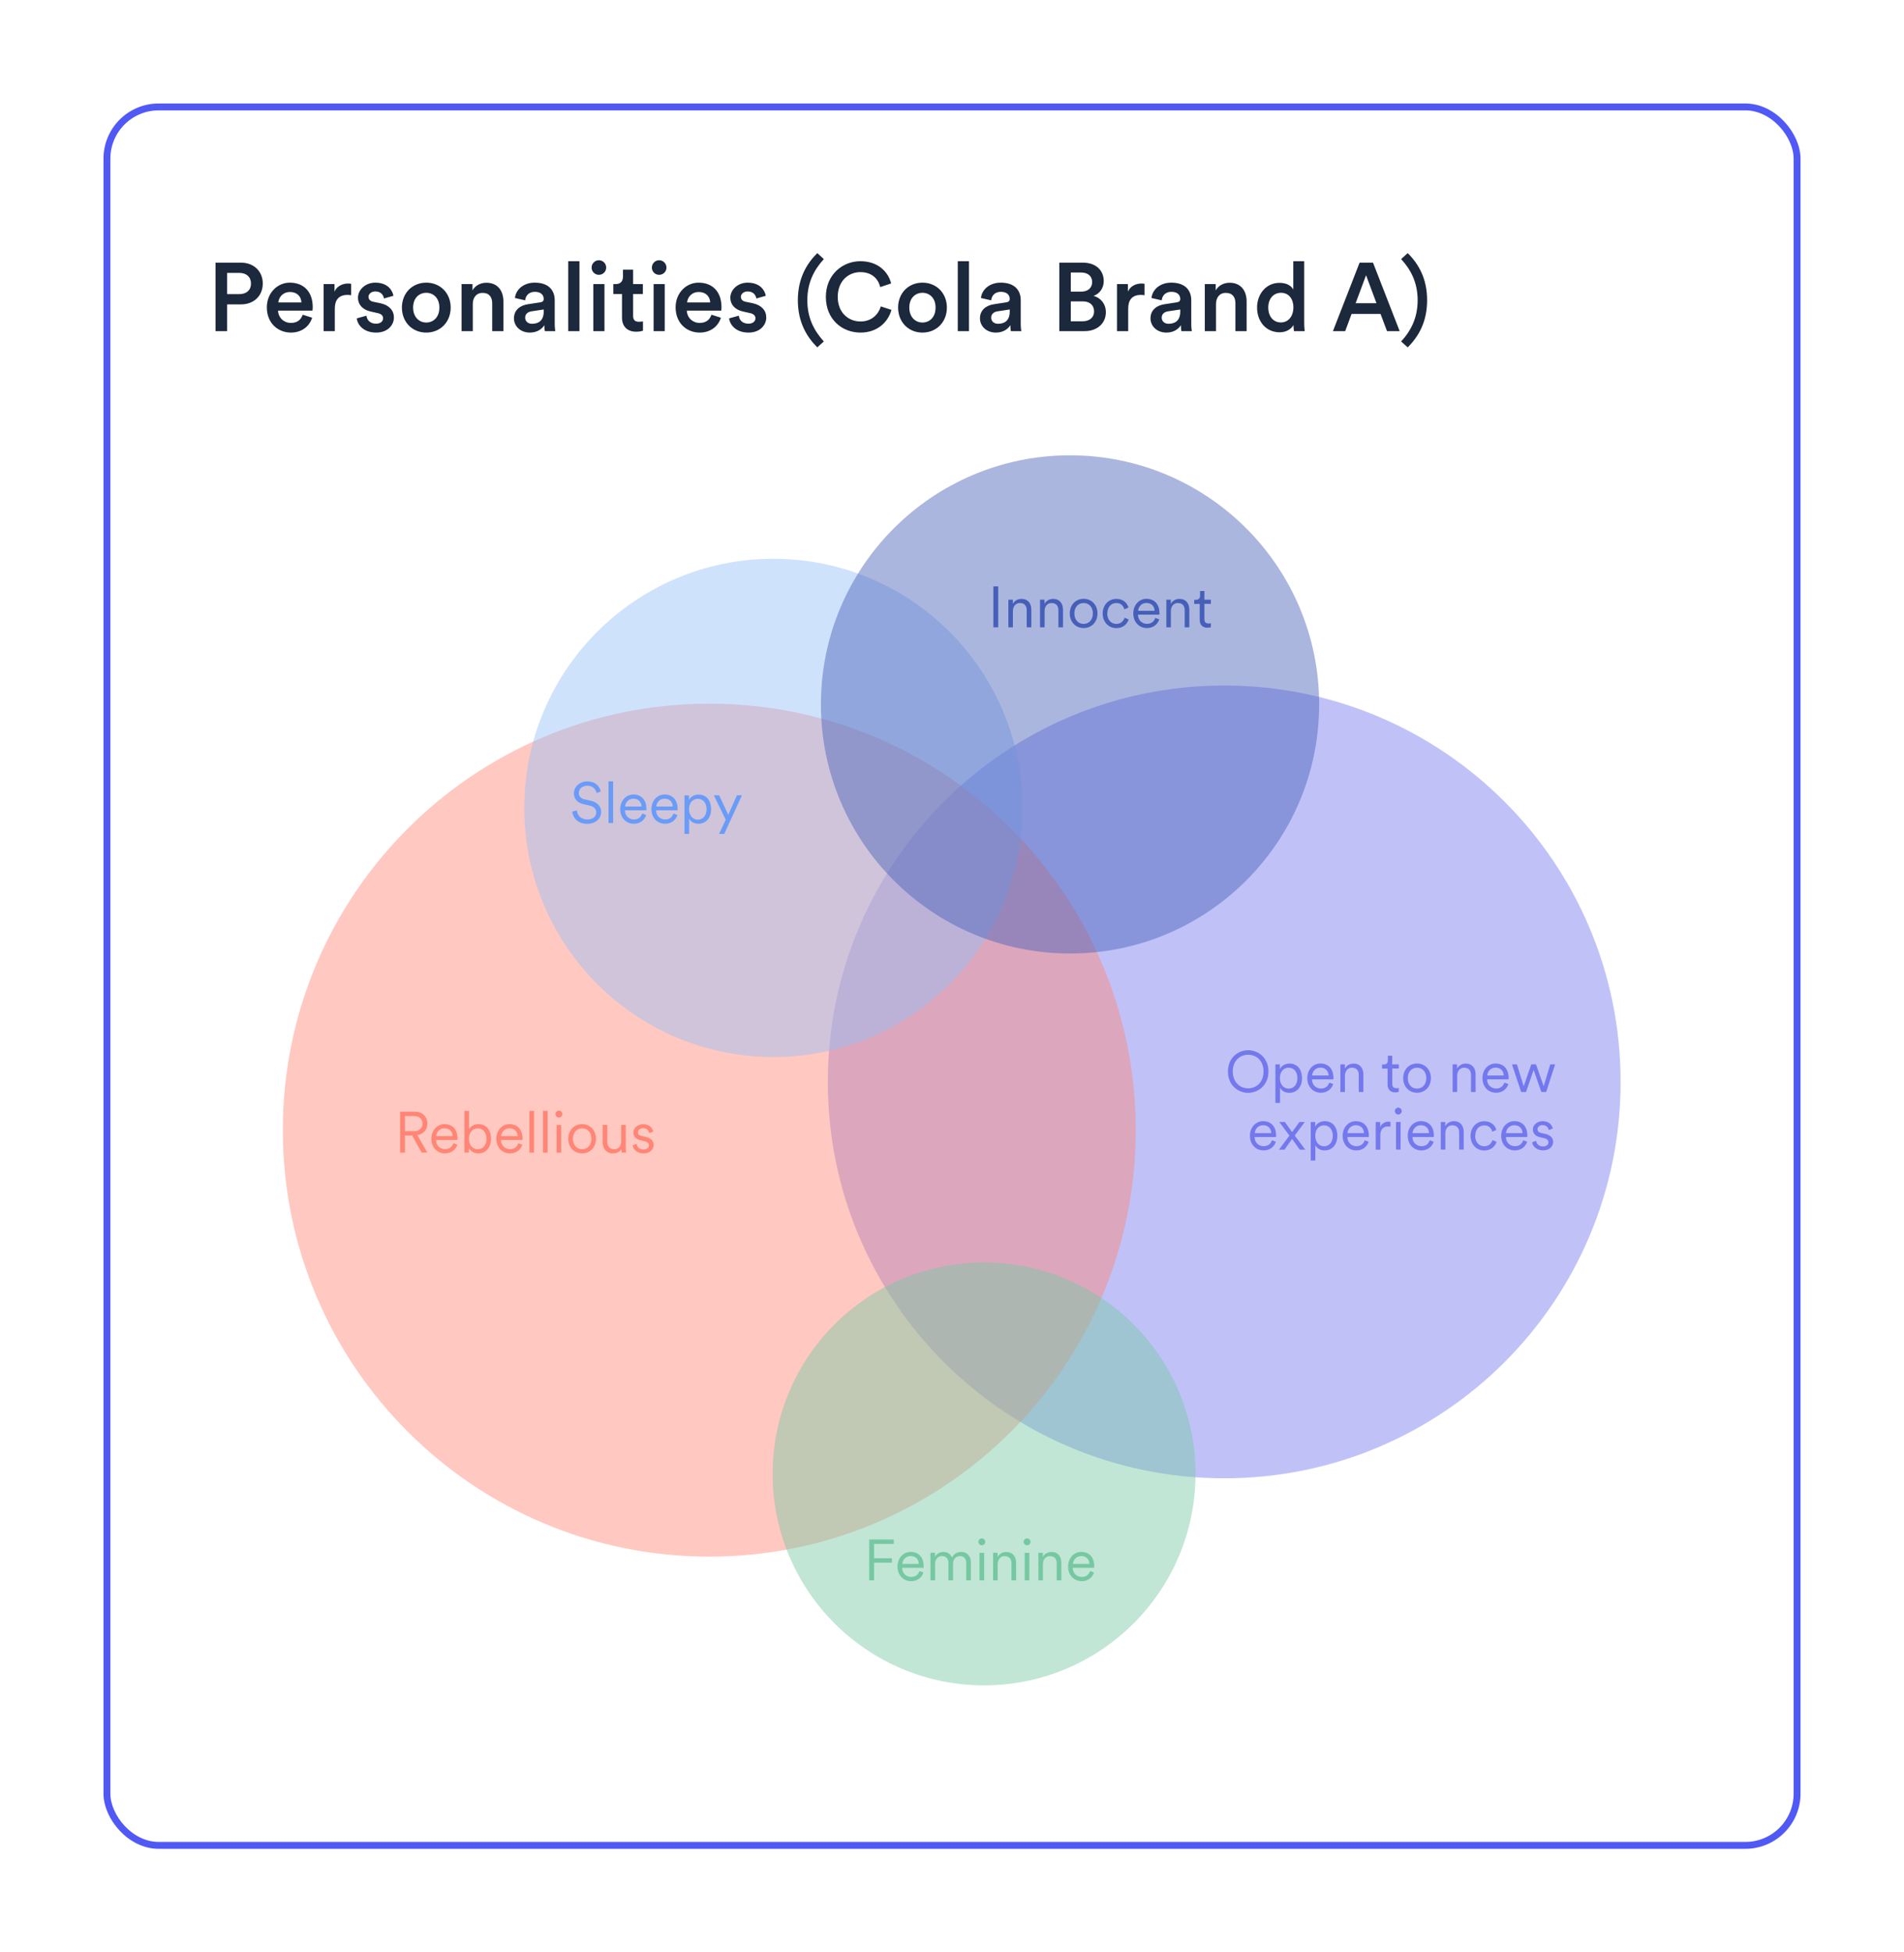 <svg width="276" height="283" viewBox="0 0 276 283" fill="none" xmlns="http://www.w3.org/2000/svg">
<g filter="url(#filter0_d_10731_24568)">
<rect x="15" y="15" width="246" height="253" rx="8" fill="white"/>
<rect x="15.5" y="15.5" width="245" height="252" rx="7.5" stroke="#5159F5"/>
</g>
<path d="M32.926 42.638H34.676C35.74 42.638 36.384 42.05 36.384 41.112C36.384 40.16 35.74 39.558 34.676 39.558H32.926V42.638ZM34.928 44.122H32.926V48H31.246V38.074H34.928C36.832 38.074 38.092 39.362 38.092 41.098C38.092 42.848 36.832 44.122 34.928 44.122ZM40.347 43.842H43.693C43.665 43.044 43.133 42.33 42.013 42.33C40.991 42.33 40.403 43.114 40.347 43.842ZM43.875 45.62L45.247 46.054C44.883 47.244 43.805 48.21 42.167 48.21C40.319 48.21 38.681 46.866 38.681 44.556C38.681 42.4 40.277 40.972 41.999 40.972C44.099 40.972 45.331 42.358 45.331 44.514C45.331 44.78 45.303 45.004 45.289 45.032H40.305C40.347 46.068 41.159 46.81 42.167 46.81C43.147 46.81 43.651 46.292 43.875 45.62ZM50.898 41.14V42.792C50.716 42.764 50.534 42.75 50.366 42.75C49.106 42.75 48.532 43.478 48.532 44.752V48H46.908V41.182H48.49V42.274C48.812 41.532 49.568 41.098 50.464 41.098C50.66 41.098 50.828 41.126 50.898 41.14ZM51.71 46.152L53.124 45.76C53.18 46.376 53.642 46.922 54.51 46.922C55.182 46.922 55.532 46.558 55.532 46.138C55.532 45.774 55.28 45.494 54.734 45.382L53.726 45.158C52.522 44.892 51.892 44.108 51.892 43.17C51.892 41.98 52.984 40.972 54.398 40.972C56.302 40.972 56.918 42.204 57.03 42.876L55.658 43.268C55.602 42.876 55.308 42.246 54.398 42.246C53.824 42.246 53.418 42.61 53.418 43.03C53.418 43.394 53.684 43.66 54.104 43.744L55.14 43.954C56.428 44.234 57.1 45.018 57.1 46.026C57.1 47.062 56.26 48.21 54.524 48.21C52.55 48.21 51.794 46.922 51.71 46.152ZM61.788 46.754C62.795 46.754 63.691 46.012 63.691 44.584C63.691 43.17 62.795 42.442 61.788 42.442C60.794 42.442 59.883 43.17 59.883 44.584C59.883 45.998 60.794 46.754 61.788 46.754ZM61.788 40.972C63.831 40.972 65.329 42.498 65.329 44.584C65.329 46.684 63.831 48.21 61.788 48.21C59.758 48.21 58.26 46.684 58.26 44.584C58.26 42.498 59.758 40.972 61.788 40.972ZM68.534 44.066V48H66.91V41.182H68.492V42.092C68.94 41.308 69.752 40.986 70.508 40.986C72.174 40.986 72.972 42.19 72.972 43.688V48H71.348V43.968C71.348 43.128 70.97 42.456 69.948 42.456C69.024 42.456 68.534 43.17 68.534 44.066ZM74.502 46.152C74.502 44.934 75.398 44.262 76.56 44.094L78.31 43.828C78.702 43.772 78.814 43.576 78.814 43.338C78.814 42.764 78.422 42.302 77.526 42.302C76.672 42.302 76.196 42.848 76.126 43.534L74.642 43.198C74.768 42.022 75.832 40.972 77.512 40.972C79.612 40.972 80.41 42.162 80.41 43.52V46.908C80.41 47.524 80.48 47.93 80.494 48H78.982C78.968 47.958 78.912 47.678 78.912 47.132C78.59 47.65 77.918 48.21 76.812 48.21C75.384 48.21 74.502 47.23 74.502 46.152ZM77.12 46.936C78.03 46.936 78.814 46.502 78.814 45.172V44.864L77.036 45.13C76.532 45.214 76.126 45.494 76.126 46.054C76.126 46.516 76.476 46.936 77.12 46.936ZM83.997 48H82.373V37.864H83.997V48ZM87.62 48H86.01V41.182H87.62V48ZM85.758 38.788C85.758 38.2 86.234 37.724 86.808 37.724C87.396 37.724 87.872 38.2 87.872 38.788C87.872 39.376 87.396 39.838 86.808 39.838C86.234 39.838 85.758 39.376 85.758 38.788ZM91.775 39.096V41.182H93.189V42.624H91.775V45.788C91.775 46.39 92.041 46.642 92.643 46.642C92.867 46.642 93.133 46.6 93.203 46.586V47.93C93.105 47.972 92.797 48.084 92.209 48.084C90.949 48.084 90.165 47.328 90.165 46.054V42.624H88.905V41.182H89.255C89.983 41.182 90.305 40.72 90.305 40.118V39.096H91.775ZM96.356 48H94.746V41.182H96.356V48ZM94.494 38.788C94.494 38.2 94.97 37.724 95.544 37.724C96.132 37.724 96.608 38.2 96.608 38.788C96.608 39.376 96.132 39.838 95.544 39.838C94.97 39.838 94.494 39.376 94.494 38.788ZM99.601 43.842H102.947C102.919 43.044 102.387 42.33 101.267 42.33C100.245 42.33 99.657 43.114 99.601 43.842ZM103.129 45.62L104.501 46.054C104.137 47.244 103.059 48.21 101.421 48.21C99.573 48.21 97.935 46.866 97.935 44.556C97.935 42.4 99.531 40.972 101.253 40.972C103.353 40.972 104.585 42.358 104.585 44.514C104.585 44.78 104.557 45.004 104.543 45.032H99.559C99.601 46.068 100.413 46.81 101.421 46.81C102.401 46.81 102.905 46.292 103.129 45.62ZM105.686 46.152L107.1 45.76C107.156 46.376 107.618 46.922 108.486 46.922C109.158 46.922 109.508 46.558 109.508 46.138C109.508 45.774 109.256 45.494 108.71 45.382L107.702 45.158C106.498 44.892 105.868 44.108 105.868 43.17C105.868 41.98 106.96 40.972 108.374 40.972C110.278 40.972 110.894 42.204 111.006 42.876L109.634 43.268C109.578 42.876 109.284 42.246 108.374 42.246C107.8 42.246 107.394 42.61 107.394 43.03C107.394 43.394 107.66 43.66 108.08 43.744L109.116 43.954C110.404 44.234 111.076 45.018 111.076 46.026C111.076 47.062 110.236 48.21 108.5 48.21C106.526 48.21 105.77 46.922 105.686 46.152ZM115.655 43.52C115.655 40.384 116.901 38.256 118.469 36.688L119.421 37.556C117.965 39.152 117.027 41.028 117.027 43.52C117.027 46.026 117.965 47.902 119.421 49.498L118.469 50.352C116.901 48.784 115.655 46.656 115.655 43.52ZM124.728 48.21C122.054 48.21 119.716 46.278 119.716 43.044C119.716 39.81 122.138 37.864 124.714 37.864C127.234 37.864 128.732 39.348 129.18 41.084L127.598 41.616C127.304 40.412 126.38 39.446 124.714 39.446C123.076 39.446 121.438 40.636 121.438 43.044C121.438 45.368 123.034 46.6 124.728 46.6C126.394 46.6 127.346 45.536 127.682 44.416L129.222 44.92C128.774 46.6 127.262 48.21 124.728 48.21ZM133.715 46.754C134.723 46.754 135.619 46.012 135.619 44.584C135.619 43.17 134.723 42.442 133.715 42.442C132.721 42.442 131.811 43.17 131.811 44.584C131.811 45.998 132.721 46.754 133.715 46.754ZM133.715 40.972C135.759 40.972 137.257 42.498 137.257 44.584C137.257 46.684 135.759 48.21 133.715 48.21C131.685 48.21 130.187 46.684 130.187 44.584C130.187 42.498 131.685 40.972 133.715 40.972ZM140.462 48H138.838V37.864H140.462V48ZM142.055 46.152C142.055 44.934 142.951 44.262 144.113 44.094L145.863 43.828C146.255 43.772 146.367 43.576 146.367 43.338C146.367 42.764 145.975 42.302 145.079 42.302C144.225 42.302 143.749 42.848 143.679 43.534L142.195 43.198C142.321 42.022 143.385 40.972 145.065 40.972C147.165 40.972 147.963 42.162 147.963 43.52V46.908C147.963 47.524 148.033 47.93 148.047 48H146.535C146.521 47.958 146.465 47.678 146.465 47.132C146.143 47.65 145.471 48.21 144.365 48.21C142.937 48.21 142.055 47.23 142.055 46.152ZM144.673 46.936C145.583 46.936 146.367 46.502 146.367 45.172V44.864L144.589 45.13C144.085 45.214 143.679 45.494 143.679 46.054C143.679 46.516 144.029 46.936 144.673 46.936ZM153.555 38.074H156.971C158.875 38.074 159.995 39.194 159.995 40.748C159.995 41.798 159.379 42.582 158.525 42.89C159.575 43.17 160.303 44.08 160.303 45.256C160.303 46.852 159.071 48 157.223 48H153.555V38.074ZM155.221 42.274H156.747C157.727 42.274 158.315 41.714 158.315 40.888C158.315 40.048 157.727 39.502 156.705 39.502H155.221V42.274ZM155.221 46.572H156.929C157.937 46.572 158.595 46.026 158.595 45.144C158.595 44.29 158.021 43.688 156.985 43.688H155.221V46.572ZM165.906 41.14V42.792C165.724 42.764 165.542 42.75 165.374 42.75C164.114 42.75 163.54 43.478 163.54 44.752V48H161.916V41.182H163.498V42.274C163.82 41.532 164.576 41.098 165.472 41.098C165.668 41.098 165.836 41.126 165.906 41.14ZM166.774 46.152C166.774 44.934 167.67 44.262 168.832 44.094L170.582 43.828C170.974 43.772 171.086 43.576 171.086 43.338C171.086 42.764 170.694 42.302 169.798 42.302C168.944 42.302 168.468 42.848 168.398 43.534L166.914 43.198C167.04 42.022 168.104 40.972 169.784 40.972C171.884 40.972 172.682 42.162 172.682 43.52V46.908C172.682 47.524 172.752 47.93 172.766 48H171.254C171.24 47.958 171.184 47.678 171.184 47.132C170.862 47.65 170.19 48.21 169.084 48.21C167.656 48.21 166.774 47.23 166.774 46.152ZM169.392 46.936C170.302 46.936 171.086 46.502 171.086 45.172V44.864L169.308 45.13C168.804 45.214 168.398 45.494 168.398 46.054C168.398 46.516 168.748 46.936 169.392 46.936ZM176.269 44.066V48H174.645V41.182H176.227V42.092C176.675 41.308 177.487 40.986 178.243 40.986C179.909 40.986 180.707 42.19 180.707 43.688V48H179.083V43.968C179.083 43.128 178.705 42.456 177.683 42.456C176.759 42.456 176.269 43.17 176.269 44.066ZM183.846 44.57C183.846 45.872 184.574 46.74 185.68 46.74C186.744 46.74 187.486 45.858 187.486 44.556C187.486 43.254 186.758 42.442 185.694 42.442C184.63 42.442 183.846 43.268 183.846 44.57ZM189.054 37.864V46.754C189.054 47.37 189.11 47.888 189.124 48H187.57C187.542 47.846 187.5 47.398 187.5 47.118C187.178 47.692 186.464 48.168 185.498 48.168C183.538 48.168 182.222 46.628 182.222 44.57C182.222 42.61 183.552 41 185.47 41C186.66 41 187.262 41.546 187.472 41.98V37.864H189.054ZM201.059 48L200.121 45.508H195.921L194.997 48H193.219L197.083 38.074H199.029L202.893 48H201.059ZM198.021 39.894L196.509 43.954H199.533L198.021 39.894ZM206.87 43.52C206.87 46.656 205.638 48.784 204.056 50.352L203.104 49.498C204.574 47.902 205.498 46.026 205.498 43.52C205.498 41.028 204.574 39.152 203.104 37.556L204.056 36.688C205.638 38.256 206.87 40.384 206.87 43.52Z" fill="#1C283B"/>
<path opacity="0.45" d="M177.46 214.29C209.194 214.29 234.92 188.564 234.92 156.83C234.92 125.096 209.194 99.37 177.46 99.37C145.726 99.37 120 125.096 120 156.83C120 188.564 145.726 214.29 177.46 214.29Z" fill="#7478ED"/>
<path opacity="0.45" d="M102.82 225.64C136.962 225.64 164.64 197.962 164.64 163.82C164.64 129.678 136.962 102 102.82 102C68.678 102 41 129.678 41 163.82C41 197.962 68.678 225.64 102.82 225.64Z" fill="#FF8676"/>
<path opacity="0.45" d="M112.11 153.22C132.053 153.22 148.22 137.053 148.22 117.11C148.22 97.167 132.053 81 112.11 81C92.167 81 76 97.167 76 117.11C76 137.053 92.167 153.22 112.11 153.22Z" fill="#95BFF9"/>
<path opacity="0.45" d="M155.11 138.22C175.053 138.22 191.22 122.053 191.22 102.11C191.22 82.167 175.053 66 155.11 66C135.167 66 119 82.167 119 102.11C119 122.053 135.167 138.22 155.11 138.22Z" fill="#465FB9"/>
<path opacity="0.45" d="M142.65 244.3C159.578 244.3 173.3 230.578 173.3 213.65C173.3 196.722 159.578 183 142.65 183C125.722 183 112 196.722 112 213.65C112 230.578 125.722 244.3 142.65 244.3Z" fill="#76C8A2"/>
<path d="M59.73 164.6H58.7V167.08H58V161.15H60.16C61.26 161.15 61.95 161.92 61.95 162.88C61.95 163.74 61.4 164.4 60.5 164.54L61.94 167.07H61.12L59.73 164.59V164.6ZM60.05 163.97C60.77 163.97 61.25 163.54 61.25 162.88C61.25 162.22 60.77 161.78 60.05 161.78H58.7V163.97H60.05Z" fill="#FF8676"/>
<path d="M66.29 165.94C66.06 166.63 65.44 167.19 64.51 167.19C63.44 167.19 62.53 166.4 62.53 165.06C62.53 163.8 63.42 162.95 64.43 162.95C65.64 162.95 66.32 163.79 66.32 165.02C66.32 165.1 66.32 165.19 66.3 165.25H63.21V165.28C63.21 166.04 63.79 166.58 64.51 166.58C65.19 166.58 65.56 166.2 65.71 165.72L66.29 165.93V165.94ZM65.62 164.69C65.6 164.05 65.19 163.55 64.43 163.55C63.74 163.55 63.27 164.09 63.23 164.69H65.62Z" fill="#FF8676"/>
<path d="M67.32 167.08V161.03H67.99V163.72C68.17 163.34 68.64 162.95 69.36 162.95C70.55 162.95 71.18 163.89 71.18 165.07C71.18 166.25 70.5 167.19 69.34 167.19C68.67 167.19 68.2 166.85 67.97 166.41V167.07H67.32V167.08ZM70.52 165.07C70.52 164.18 70.03 163.56 69.25 163.56C68.47 163.56 67.98 164.19 67.98 165.07C67.98 165.95 68.48 166.59 69.25 166.59C70.02 166.59 70.52 165.96 70.52 165.07Z" fill="#FF8676"/>
<path d="M75.71 165.94C75.48 166.63 74.86 167.19 73.93 167.19C72.86 167.19 71.95 166.4 71.95 165.06C71.95 163.8 72.84 162.95 73.85 162.95C75.06 162.95 75.74 163.79 75.74 165.02C75.74 165.1 75.74 165.19 75.72 165.25H72.63V165.28C72.63 166.04 73.21 166.58 73.93 166.58C74.61 166.58 74.98 166.2 75.13 165.72L75.71 165.93V165.94ZM75.04 164.69C75.02 164.05 74.61 163.55 73.85 163.55C73.16 163.55 72.69 164.09 72.65 164.69H75.04Z" fill="#FF8676"/>
<path d="M76.74 167.08V161.03H77.41V167.08H76.74Z" fill="#FF8676"/>
<path d="M78.71 167.08V161.03H79.38V167.08H78.71Z" fill="#FF8676"/>
<path d="M81.019 160.99C81.299 160.99 81.519 161.22 81.519 161.49C81.519 161.76 81.29 161.99 81.019 161.99C80.749 161.99 80.519 161.76 80.519 161.49C80.519 161.22 80.749 160.99 81.019 160.99ZM80.68 167.08V163.08H81.35V167.08H80.68Z" fill="#FF8676"/>
<path d="M86.39 165.07C86.39 166.31 85.54 167.19 84.38 167.19C83.22 167.19 82.37 166.3 82.37 165.07C82.37 163.84 83.22 162.95 84.38 162.95C85.54 162.95 86.39 163.84 86.39 165.07ZM83.05 165.07C83.05 166.05 83.67 166.59 84.39 166.59C85.11 166.59 85.73 166.05 85.73 165.07C85.73 164.09 85.11 163.56 84.39 163.56C83.67 163.56 83.05 164.1 83.05 165.07Z" fill="#FF8676"/>
<path d="M88.87 167.2C87.9 167.2 87.36 166.48 87.36 165.59V163.07H88.03V165.48C88.03 166.06 88.31 166.59 89.02 166.59C89.68 166.59 90.04 166.12 90.04 165.49V163.07H90.71V166.32C90.71 166.63 90.73 166.91 90.76 167.07H90.12C90.1 166.98 90.08 166.76 90.08 166.56V166.53C89.89 166.94 89.4 167.19 88.88 167.19L88.87 167.2Z" fill="#FF8676"/>
<path d="M92.29 165.82C92.35 166.28 92.69 166.63 93.29 166.63C93.77 166.63 94.07 166.36 94.07 166.02C94.07 165.72 93.83 165.52 93.46 165.43L92.81 165.28C92.2 165.14 91.81 164.74 91.81 164.17C91.81 163.5 92.45 162.96 93.21 162.96C94.25 162.96 94.61 163.62 94.7 164.03L94.11 164.25C94.06 163.97 93.85 163.53 93.22 163.53C92.8 163.53 92.48 163.8 92.48 164.13C92.48 164.42 92.66 164.59 93.01 164.67L93.66 164.82C94.36 164.98 94.75 165.39 94.75 165.98C94.75 166.57 94.26 167.19 93.3 167.19C92.25 167.19 91.77 166.52 91.7 166.02L92.3 165.81L92.29 165.82Z" fill="#FF8676"/>
<path d="M86.47 114.95C86.38 114.45 85.99 113.9 85.13 113.89C84.44 113.89 83.9 114.34 83.9 114.94C83.9 115.42 84.21 115.76 84.75 115.88L85.62 116.07C86.57 116.28 87.14 116.87 87.14 117.71C87.14 118.62 86.36 119.42 85.12 119.42C83.75 119.42 83.05 118.53 82.95 117.66L83.61 117.45C83.68 118.15 84.19 118.79 85.12 118.79C85.97 118.79 86.43 118.34 86.43 117.77C86.43 117.28 86.1 116.91 85.47 116.77L84.6 116.58C83.78 116.4 83.19 115.86 83.19 114.99C83.19 114.06 84.04 113.27 85.11 113.27C86.39 113.27 86.93 114.05 87.08 114.73L86.45 114.96L86.47 114.95Z" fill="#6A9BF7"/>
<path d="M88.21 119.3V113.26H88.88V119.3H88.21Z" fill="#6A9BF7"/>
<path d="M93.67 118.16C93.44 118.85 92.82 119.41 91.89 119.41C90.82 119.41 89.91 118.62 89.91 117.28C89.91 116.02 90.8 115.17 91.81 115.17C93.02 115.17 93.7 116.01 93.7 117.23C93.7 117.31 93.7 117.4 93.68 117.46H90.59V117.49C90.59 118.25 91.17 118.79 91.89 118.79C92.57 118.79 92.94 118.41 93.09 117.93L93.67 118.14V118.16ZM93 116.91C92.98 116.27 92.57 115.77 91.81 115.77C91.12 115.77 90.65 116.31 90.61 116.91H93Z" fill="#6A9BF7"/>
<path d="M98.191 118.16C97.961 118.85 97.341 119.41 96.411 119.41C95.341 119.41 94.431 118.62 94.431 117.28C94.431 116.02 95.321 115.17 96.331 115.17C97.541 115.17 98.221 116.01 98.221 117.23C98.221 117.31 98.221 117.4 98.201 117.46H95.111V117.49C95.111 118.25 95.691 118.79 96.411 118.79C97.091 118.79 97.461 118.41 97.611 117.93L98.191 118.14V118.16ZM97.521 116.91C97.501 116.27 97.091 115.77 96.331 115.77C95.641 115.77 95.171 116.31 95.131 116.91H97.521Z" fill="#6A9BF7"/>
<path d="M99.221 120.89V115.3H99.871V115.97C100.081 115.56 100.551 115.18 101.261 115.18C102.441 115.18 103.081 116.1 103.081 117.29C103.081 118.48 102.391 119.41 101.241 119.41C100.551 119.41 100.091 119.05 99.891 118.67V120.88H99.221V120.89ZM102.421 117.3C102.421 116.41 101.931 115.79 101.151 115.79C100.371 115.79 99.881 116.42 99.881 117.3C99.881 118.18 100.381 118.82 101.151 118.82C101.921 118.82 102.421 118.19 102.421 117.3Z" fill="#6A9BF7"/>
<path d="M104.23 120.89L105.2 118.82L103.48 115.29H104.25L105.57 118.12L106.82 115.29H107.55L104.98 120.88H104.24L104.23 120.89Z" fill="#6A9BF7"/>
<path d="M144 90.93V85H144.7V90.93H144Z" fill="#465FB9"/>
<path d="M146.84 90.93H146.17V86.93H146.82V87.53C147.08 87.06 147.55 86.81 148.07 86.81C149.03 86.81 149.5 87.5 149.5 88.36V90.93H148.83V88.46C148.83 87.88 148.56 87.41 147.83 87.41C147.19 87.41 146.83 87.95 146.83 88.57V90.93H146.84Z" fill="#465FB9"/>
<path d="M151.431 90.93H150.761V86.93H151.411V87.53C151.671 87.06 152.141 86.81 152.661 86.81C153.621 86.81 154.091 87.5 154.091 88.36V90.93H153.421V88.46C153.421 87.88 153.151 87.41 152.421 87.41C151.781 87.41 151.421 87.95 151.421 88.57V90.93H151.431Z" fill="#465FB9"/>
<path d="M159.09 88.92C159.09 90.16 158.24 91.04 157.08 91.04C155.92 91.04 155.07 90.15 155.07 88.92C155.07 87.69 155.92 86.8 157.08 86.8C158.24 86.8 159.09 87.69 159.09 88.92ZM155.74 88.92C155.74 89.9 156.36 90.44 157.08 90.44C157.8 90.44 158.42 89.9 158.42 88.92C158.42 87.94 157.8 87.41 157.08 87.41C156.36 87.41 155.74 87.95 155.74 88.92Z" fill="#465FB9"/>
<path d="M160.501 88.92C160.501 89.88 161.111 90.44 161.821 90.44C162.581 90.44 162.901 89.9 163.021 89.54L163.611 89.8C163.421 90.39 162.861 91.05 161.831 91.05C160.681 91.05 159.841 90.15 159.841 88.93C159.841 87.71 160.691 86.81 161.821 86.81C162.851 86.81 163.411 87.44 163.581 88.07L162.981 88.33C162.871 87.9 162.551 87.41 161.831 87.41C161.111 87.41 160.521 87.95 160.521 88.92H160.501Z" fill="#465FB9"/>
<path d="M168.04 89.79C167.81 90.48 167.19 91.04 166.26 91.04C165.19 91.04 164.28 90.25 164.28 88.91C164.28 87.65 165.17 86.8 166.18 86.8C167.39 86.8 168.07 87.64 168.07 88.87C168.07 88.95 168.07 89.04 168.05 89.1H164.96V89.13C164.96 89.89 165.54 90.43 166.26 90.43C166.94 90.43 167.31 90.05 167.46 89.57L168.04 89.78V89.79ZM167.37 88.54C167.35 87.9 166.94 87.4 166.18 87.4C165.49 87.4 165.02 87.94 164.98 88.54H167.37Z" fill="#465FB9"/>
<path d="M169.74 90.93H169.07V86.93H169.72V87.53C169.98 87.06 170.45 86.81 170.97 86.81C171.93 86.81 172.4 87.5 172.4 88.36V90.93H171.73V88.46C171.73 87.88 171.46 87.41 170.73 87.41C170.09 87.41 169.73 87.95 169.73 88.57V90.93H169.74Z" fill="#465FB9"/>
<path d="M174.59 86.93H175.53V87.53H174.59V89.75C174.59 90.17 174.77 90.38 175.2 90.38C175.32 90.38 175.47 90.36 175.53 90.34V90.91C175.45 90.93 175.26 90.99 175 90.99C174.34 90.99 173.91 90.58 173.91 89.85V87.54H173.11V86.94H173.37C173.78 86.94 173.96 86.71 173.96 86.33V85.67H174.59V86.94V86.93Z" fill="#465FB9"/>
<path d="M184.881 159.88V154.29H185.531V154.96C185.741 154.55 186.211 154.17 186.921 154.17C188.101 154.17 188.741 155.09 188.741 156.29C188.741 157.49 188.051 158.41 186.901 158.41C186.211 158.41 185.751 158.05 185.551 157.67V159.88H184.881ZM188.071 156.28C188.071 155.39 187.581 154.77 186.801 154.77C186.021 154.77 185.531 155.4 185.531 156.28C185.531 157.16 186.031 157.8 186.801 157.8C187.571 157.8 188.071 157.17 188.071 156.28Z" fill="#7478ED"/>
<path d="M180.93 152.24C182.41 152.24 183.87 153.34 183.87 155.32C183.87 157.3 182.41 158.41 180.93 158.41C179.45 158.41 178 157.31 178 155.32C178 153.33 179.46 152.24 180.93 152.24ZM180.93 157.76C182.08 157.76 183.16 156.93 183.16 155.32C183.16 153.71 182.08 152.89 180.93 152.89C179.78 152.89 178.7 153.72 178.7 155.32C178.7 156.92 179.79 157.76 180.93 157.76Z" fill="#7478ED"/>
<path d="M193.26 157.15C193.03 157.84 192.41 158.4 191.48 158.4C190.41 158.4 189.5 157.61 189.5 156.27C189.5 155.01 190.39 154.16 191.4 154.16C192.61 154.16 193.29 155 193.29 156.23C193.29 156.31 193.29 156.4 193.27 156.46H190.19V156.49C190.19 157.25 190.77 157.79 191.49 157.79C192.17 157.79 192.53 157.41 192.69 156.93L193.27 157.14L193.26 157.15ZM192.59 155.9C192.57 155.26 192.16 154.76 191.4 154.76C190.71 154.76 190.24 155.3 190.2 155.9H192.59Z" fill="#7478ED"/>
<path d="M194.971 158.29H194.301V154.29H194.951V154.89C195.211 154.42 195.681 154.17 196.201 154.17C197.161 154.17 197.631 154.86 197.631 155.72V158.29H196.961V155.82C196.961 155.24 196.691 154.77 195.961 154.77C195.321 154.77 194.961 155.31 194.961 155.93V158.29H194.971Z" fill="#7478ED"/>
<path d="M201.821 154.29H202.771V154.89H201.821V157.11C201.821 157.53 202.001 157.74 202.431 157.74C202.551 157.74 202.701 157.72 202.761 157.7V158.27C202.681 158.29 202.491 158.35 202.231 158.35C201.571 158.35 201.141 157.94 201.141 157.21V154.9H200.341V154.3H200.601C201.011 154.3 201.181 154.07 201.181 153.69V153.03H201.811V154.3L201.821 154.29Z" fill="#7478ED"/>
<path d="M207.42 156.28C207.42 157.52 206.57 158.4 205.41 158.4C204.25 158.4 203.4 157.51 203.4 156.28C203.4 155.05 204.25 154.16 205.41 154.16C206.57 154.16 207.42 155.05 207.42 156.28ZM204.07 156.28C204.07 157.26 204.69 157.8 205.41 157.8C206.13 157.8 206.75 157.26 206.75 156.28C206.75 155.3 206.13 154.77 205.41 154.77C204.69 154.77 204.07 155.31 204.07 156.28Z" fill="#7478ED"/>
<path d="M211.24 158.29H210.57V154.29H211.22V154.89C211.48 154.42 211.95 154.17 212.47 154.17C213.43 154.17 213.9 154.86 213.9 155.72V158.29H213.23V155.82C213.23 155.24 212.96 154.77 212.23 154.77C211.59 154.77 211.23 155.31 211.23 155.93V158.29H211.24Z" fill="#7478ED"/>
<path d="M218.651 157.15C218.421 157.84 217.801 158.4 216.871 158.4C215.801 158.4 214.891 157.61 214.891 156.27C214.891 155.01 215.781 154.16 216.791 154.16C218.001 154.16 218.681 155 218.681 156.23C218.681 156.31 218.681 156.4 218.661 156.46H215.571V156.49C215.571 157.25 216.151 157.79 216.871 157.79C217.551 157.79 217.921 157.41 218.071 156.93L218.651 157.14V157.15ZM217.981 155.9C217.961 155.26 217.551 154.76 216.791 154.76C216.101 154.76 215.631 155.3 215.591 155.9H217.981Z" fill="#7478ED"/>
<path d="M222.661 154.29L223.771 157.46L224.721 154.29H225.431L224.131 158.29H223.431L222.311 155.1L221.211 158.29H220.501L219.171 154.29H219.891L220.871 157.46L221.971 154.29H222.661Z" fill="#7478ED"/>
<path d="M184.95 165.51C184.72 166.2 184.1 166.76 183.17 166.76C182.1 166.76 181.19 165.97 181.19 164.63C181.19 163.37 182.08 162.52 183.09 162.52C184.3 162.52 184.98 163.36 184.98 164.59C184.98 164.67 184.98 164.76 184.96 164.82H181.87V164.85C181.87 165.61 182.45 166.15 183.17 166.15C183.85 166.15 184.22 165.77 184.37 165.29L184.95 165.5V165.51ZM184.28 164.25C184.26 163.61 183.85 163.11 183.09 163.11C182.4 163.11 181.93 163.65 181.89 164.25H184.28Z" fill="#7478ED"/>
<path d="M186.901 164.6L185.441 162.64H186.251L187.301 164.11L188.351 162.64H189.141L187.681 164.6L189.211 166.65H188.411L187.301 165.1L186.191 166.65H185.391L186.921 164.6H186.901Z" fill="#7478ED"/>
<path d="M190 168.23V162.64H190.65V163.31C190.86 162.9 191.33 162.52 192.04 162.52C193.22 162.52 193.86 163.44 193.86 164.64C193.86 165.84 193.17 166.76 192.02 166.76C191.33 166.76 190.87 166.4 190.67 166.02V168.23H190ZM193.2 164.64C193.2 163.75 192.71 163.13 191.93 163.13C191.15 163.13 190.66 163.76 190.66 164.64C190.66 165.52 191.16 166.16 191.93 166.16C192.7 166.16 193.2 165.53 193.2 164.64Z" fill="#7478ED"/>
<path d="M198.391 165.51C198.161 166.2 197.541 166.76 196.611 166.76C195.541 166.76 194.631 165.97 194.631 164.63C194.631 163.37 195.521 162.52 196.531 162.52C197.741 162.52 198.421 163.36 198.421 164.59C198.421 164.67 198.421 164.76 198.401 164.82H195.321V164.85C195.321 165.61 195.901 166.15 196.621 166.15C197.301 166.15 197.661 165.77 197.821 165.29L198.401 165.5L198.391 165.51ZM197.721 164.25C197.701 163.61 197.291 163.11 196.531 163.11C195.841 163.11 195.371 163.65 195.331 164.25H197.721Z" fill="#7478ED"/>
<path d="M201.571 163.33C201.461 163.3 201.341 163.29 201.221 163.29C200.551 163.29 200.091 163.67 200.091 164.58V166.65H199.421V162.65H200.071V163.37C200.331 162.79 200.841 162.59 201.281 162.59C201.391 162.59 201.511 162.61 201.561 162.62V163.33H201.571Z" fill="#7478ED"/>
<path d="M202.69 160.56C202.97 160.56 203.19 160.79 203.19 161.06C203.19 161.33 202.96 161.56 202.69 161.56C202.42 161.56 202.19 161.33 202.19 161.06C202.19 160.79 202.42 160.56 202.69 160.56ZM202.36 166.64V162.64H203.03V166.64H202.36Z" fill="#7478ED"/>
<path d="M207.821 165.51C207.591 166.2 206.971 166.76 206.041 166.76C204.971 166.76 204.061 165.97 204.061 164.63C204.061 163.37 204.951 162.52 205.961 162.52C207.171 162.52 207.851 163.36 207.851 164.59C207.851 164.67 207.851 164.76 207.831 164.82H204.751V164.85C204.751 165.61 205.331 166.15 206.051 166.15C206.731 166.15 207.091 165.77 207.251 165.29L207.831 165.5L207.821 165.51ZM207.151 164.25C207.131 163.61 206.721 163.11 205.961 163.11C205.271 163.11 204.801 163.65 204.761 164.25H207.151Z" fill="#7478ED"/>
<path d="M209.521 166.64H208.851V162.64H209.501V163.24C209.761 162.77 210.231 162.52 210.751 162.52C211.711 162.52 212.181 163.21 212.181 164.07V166.64H211.511V164.17C211.511 163.59 211.241 163.12 210.511 163.12C209.871 163.12 209.511 163.66 209.511 164.28V166.64H209.521Z" fill="#7478ED"/>
<path d="M213.831 164.64C213.831 165.6 214.441 166.16 215.151 166.16C215.911 166.16 216.231 165.62 216.351 165.26L216.941 165.52C216.751 166.11 216.191 166.77 215.161 166.77C214.011 166.77 213.171 165.87 213.171 164.65C213.171 163.43 214.021 162.53 215.151 162.53C216.181 162.53 216.741 163.16 216.911 163.79L216.311 164.05C216.201 163.62 215.881 163.13 215.161 163.13C214.441 163.13 213.851 163.67 213.851 164.64H213.831Z" fill="#7478ED"/>
<path d="M221.37 165.51C221.14 166.2 220.52 166.76 219.59 166.76C218.52 166.76 217.61 165.97 217.61 164.63C217.61 163.37 218.5 162.52 219.51 162.52C220.72 162.52 221.4 163.36 221.4 164.59C221.4 164.67 221.4 164.76 221.38 164.82H218.3V164.85C218.3 165.61 218.88 166.15 219.6 166.15C220.28 166.15 220.64 165.77 220.8 165.29L221.38 165.5L221.37 165.51ZM220.7 164.25C220.68 163.61 220.27 163.11 219.51 163.11C218.82 163.11 218.35 163.65 218.31 164.25H220.7Z" fill="#7478ED"/>
<path d="M222.681 165.38C222.741 165.84 223.081 166.19 223.681 166.19C224.161 166.19 224.461 165.92 224.461 165.58C224.461 165.28 224.221 165.08 223.851 164.99L223.201 164.84C222.591 164.7 222.201 164.3 222.201 163.73C222.201 163.06 222.841 162.52 223.601 162.52C224.641 162.52 225.001 163.18 225.091 163.59L224.501 163.81C224.451 163.53 224.241 163.09 223.611 163.09C223.191 163.09 222.871 163.36 222.871 163.69C222.871 163.98 223.051 164.15 223.401 164.23L224.051 164.38C224.751 164.54 225.141 164.95 225.141 165.54C225.141 166.13 224.651 166.75 223.691 166.75C222.641 166.75 222.161 166.08 222.091 165.58L222.691 165.37L222.681 165.38Z" fill="#7478ED"/>
<path d="M126 229.09V223.16H129.56V223.8H126.7V225.88H129.3V226.52H126.7V229.08H126V229.09Z" fill="#76C8A2"/>
<path d="M133.861 227.95C133.631 228.64 133.011 229.2 132.081 229.2C131.011 229.2 130.101 228.41 130.101 227.07C130.101 225.81 130.991 224.96 132.001 224.96C133.211 224.96 133.891 225.8 133.891 227.03C133.891 227.11 133.891 227.2 133.871 227.26H130.781V227.29C130.781 228.05 131.361 228.59 132.081 228.59C132.761 228.59 133.131 228.21 133.281 227.73L133.861 227.94V227.95ZM133.191 226.7C133.171 226.06 132.761 225.56 132.001 225.56C131.311 225.56 130.841 226.1 130.801 226.7H133.191Z" fill="#76C8A2"/>
<path d="M135.54 225.65C135.77 225.23 136.25 224.96 136.77 224.96C137.32 224.96 137.8 225.25 138 225.78C138.28 225.21 138.79 224.96 139.35 224.96C140.08 224.96 140.73 225.46 140.73 226.46V229.08H140.06V226.54C140.06 225.99 139.77 225.56 139.14 225.56C138.55 225.56 138.15 226.05 138.15 226.65V229.08H137.48V226.54C137.48 225.99 137.19 225.56 136.55 225.56C135.95 225.56 135.55 226.03 135.55 226.66V229.08H134.88V225.08H135.53V225.65H135.54Z" fill="#76C8A2"/>
<path d="M142.32 223C142.6 223 142.82 223.23 142.82 223.5C142.82 223.77 142.59 224 142.32 224C142.05 224 141.82 223.77 141.82 223.5C141.82 223.23 142.05 223 142.32 223ZM141.99 229.09V225.09H142.66V229.09H141.99Z" fill="#76C8A2"/>
<path d="M144.63 229.09H143.96V225.09H144.61V225.69C144.87 225.22 145.34 224.97 145.86 224.97C146.82 224.97 147.29 225.66 147.29 226.52V229.09H146.62V226.62C146.62 226.04 146.35 225.57 145.62 225.57C144.98 225.57 144.62 226.11 144.62 226.73V229.09H144.63Z" fill="#76C8A2"/>
<path d="M148.88 223C149.16 223 149.38 223.23 149.38 223.5C149.38 223.77 149.15 224 148.88 224C148.61 224 148.38 223.77 148.38 223.5C148.38 223.23 148.61 223 148.88 223ZM148.54 229.09V225.09H149.21V229.09H148.54Z" fill="#76C8A2"/>
<path d="M151.191 229.09H150.521V225.09H151.171V225.69C151.431 225.22 151.901 224.97 152.421 224.97C153.381 224.97 153.851 225.66 153.851 226.52V229.09H153.181V226.62C153.181 226.04 152.911 225.57 152.181 225.57C151.541 225.57 151.181 226.11 151.181 226.73V229.09H151.191Z" fill="#76C8A2"/>
<path d="M158.59 227.95C158.36 228.64 157.74 229.2 156.81 229.2C155.74 229.2 154.83 228.41 154.83 227.07C154.83 225.81 155.72 224.96 156.73 224.96C157.94 224.96 158.62 225.8 158.62 227.03C158.62 227.11 158.62 227.2 158.6 227.26H155.51V227.29C155.51 228.05 156.09 228.59 156.81 228.59C157.49 228.59 157.86 228.21 158.01 227.73L158.59 227.94V227.95ZM157.92 226.7C157.9 226.06 157.49 225.56 156.73 225.56C156.04 225.56 155.57 226.1 155.53 226.7H157.92Z" fill="#76C8A2"/>
<defs>
<filter id="filter0_d_10731_24568" x="0" y="0" width="276" height="283" filterUnits="userSpaceOnUse" color-interpolation-filters="sRGB">
<feFlood flood-opacity="0" result="BackgroundImageFix"/>
<feColorMatrix in="SourceAlpha" type="matrix" values="0 0 0 0 0 0 0 0 0 0 0 0 0 0 0 0 0 0 127 0" result="hardAlpha"/>
<feOffset/>
<feGaussianBlur stdDeviation="7.5"/>
<feComposite in2="hardAlpha" operator="out"/>
<feColorMatrix type="matrix" values="0 0 0 0 0.78 0 0 0 0 0.788 0 0 0 0 0.973 0 0 0 0.5 0"/>
<feBlend mode="normal" in2="BackgroundImageFix" result="effect1_dropShadow_10731_24568"/>
<feBlend mode="normal" in="SourceGraphic" in2="effect1_dropShadow_10731_24568" result="shape"/>
</filter>
</defs>
</svg>
